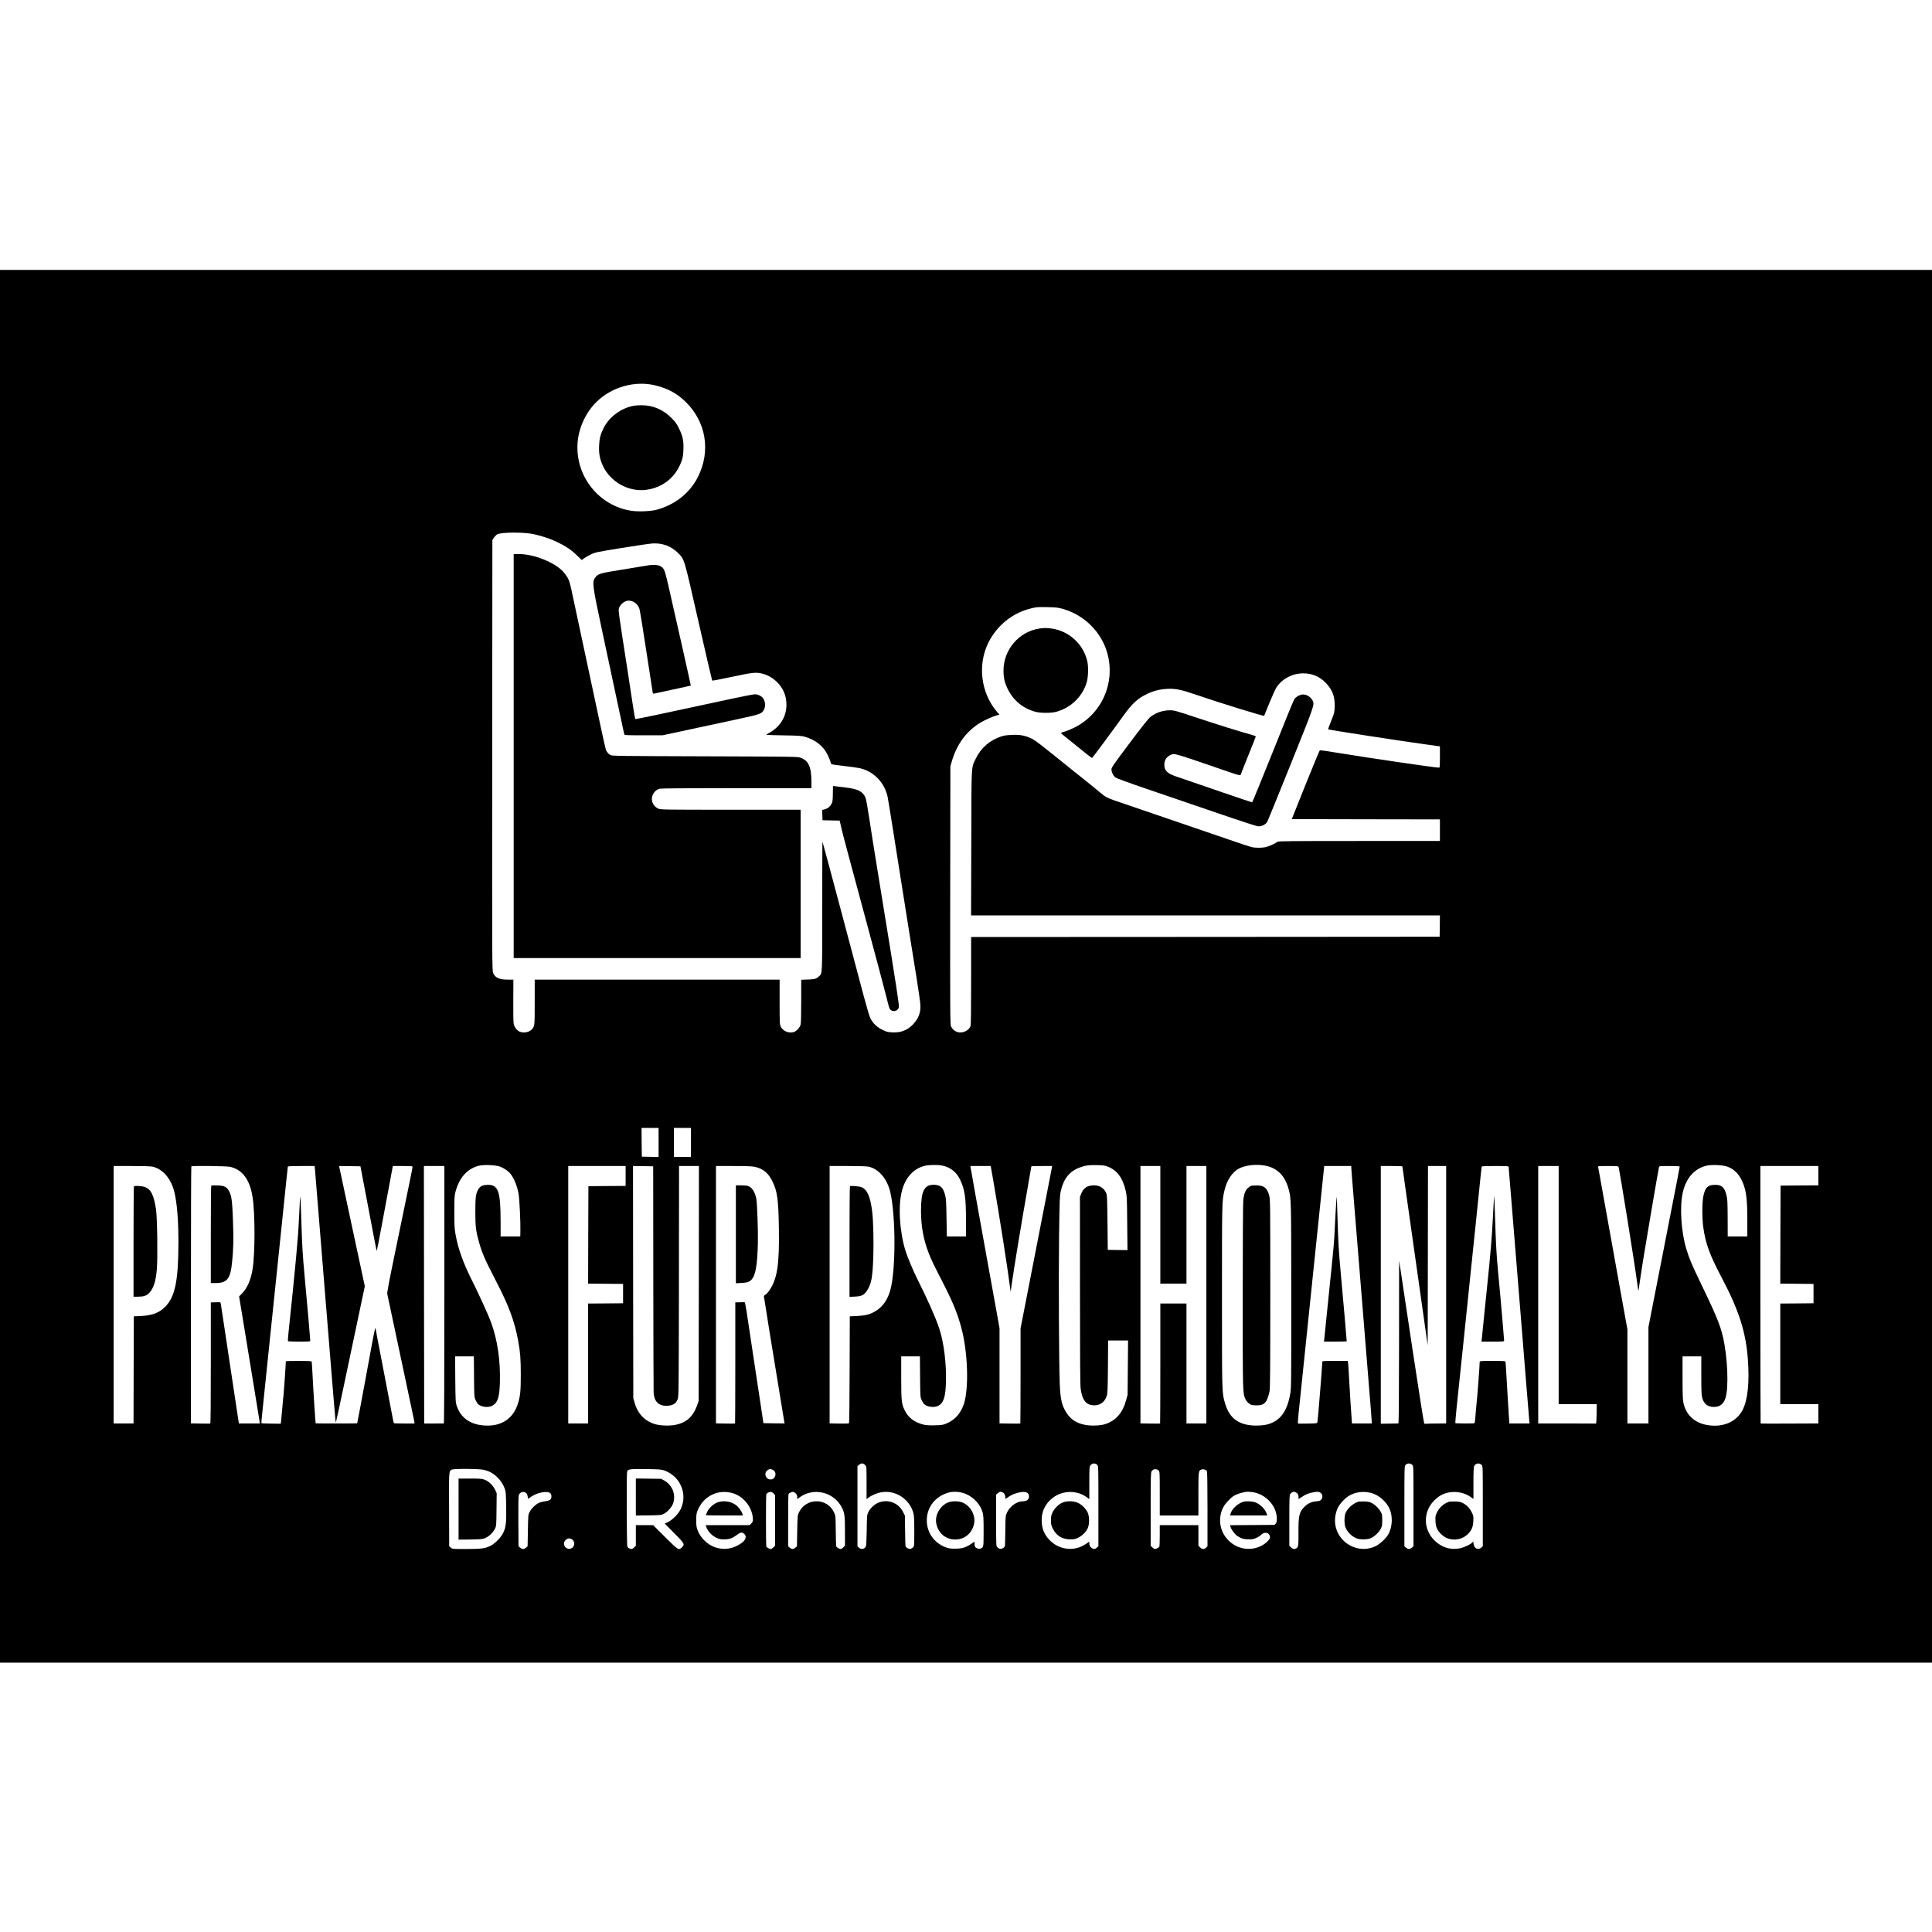 <?xml version="1.0" standalone="no"?>
<!DOCTYPE svg PUBLIC "-//W3C//DTD SVG 20010904//EN"
 "http://www.w3.org/TR/2001/REC-SVG-20010904/DTD/svg10.dtd">
<svg version="1.0" xmlns="http://www.w3.org/2000/svg"
 width="3400pt" height="3400pt" viewBox="0 0 3400 3400"
 preserveAspectRatio="xMidYMid meet">
<g transform="translate(0,3400) scale(0.1,-0.1)"
fill="#000000" stroke="none">
<path d="M0 16995 l0 -12255 17000 0 17000 0 0 12255 0 12255 -17000 0 -17000
0 0 -12255z m11541 10221 c217 -55 371 -139 522 -285 365 -353 450 -874 216
-1331 -143 -281 -404 -485 -728 -572 -98 -26 -317 -35 -433 -18 -569 83 -986
596 -955 1175 15 271 136 543 327 735 272 271 688 388 1051 296z m-2156 -2615
c157 -34 290 -78 422 -141 151 -72 254 -142 354 -241 l77 -75 38 29 c22 16 76
47 120 69 80 38 95 42 540 114 253 41 498 77 547 80 171 11 329 -47 447 -165
117 -118 104 -74 364 -1220 128 -561 236 -1024 239 -1028 4 -4 159 25 345 65
362 78 428 85 537 57 100 -26 184 -74 261 -150 109 -109 164 -240 164 -395 0
-227 -123 -412 -345 -520 -27 -14 -1 -16 285 -21 275 -4 324 -8 385 -25 188
-54 328 -166 403 -324 22 -47 43 -99 47 -117 3 -17 12 -36 18 -41 7 -5 102
-19 212 -31 110 -12 234 -29 275 -38 244 -48 440 -244 499 -498 6 -27 48 -279
92 -560 44 -280 112 -708 150 -950 38 -242 101 -636 139 -875 38 -239 97 -606
131 -815 33 -209 63 -419 66 -466 8 -139 -30 -240 -130 -347 -98 -103 -213
-148 -364 -140 -85 5 -102 9 -178 47 -92 45 -160 111 -206 197 -16 29 -64 190
-117 389 -50 187 -233 875 -407 1530 -174 654 -318 1191 -321 1194 -2 2 -4
-509 -4 -1136 0 -1243 3 -1179 -57 -1234 -48 -46 -73 -53 -195 -57 l-118 -4 0
-377 c0 -234 -4 -390 -11 -414 -14 -50 -71 -113 -116 -128 -88 -29 -193 13
-232 93 -20 43 -21 57 -21 436 l0 392 -2155 0 -2155 0 0 -395 c0 -420 0 -423
-49 -479 -45 -51 -146 -71 -214 -42 -49 20 -93 77 -106 135 -7 33 -10 182 -8
416 l2 365 -95 0 c-153 0 -224 32 -261 115 -19 42 -19 139 -17 3832 l3 3789
27 42 c16 23 43 49 60 59 70 38 464 40 633 4z m9315 -1315 c375 -105 678 -402
784 -770 153 -528 -95 -1087 -588 -1326 -56 -27 -129 -57 -163 -66 -35 -10
-63 -20 -63 -24 0 -3 37 -36 83 -71 45 -36 166 -134 269 -217 103 -84 191
-152 195 -152 8 1 356 470 556 749 152 212 248 300 418 381 110 52 220 80 349
87 150 8 242 -12 535 -112 387 -133 1161 -372 1172 -362 2 2 44 105 93 228 50
123 107 248 127 277 103 151 279 242 468 242 158 0 292 -57 400 -171 116 -123
160 -244 153 -419 -4 -100 -7 -112 -62 -248 -32 -79 -56 -145 -54 -147 8 -9
1286 -206 1731 -267 l237 -33 0 -187 c0 -149 -3 -188 -13 -188 -70 0 -1223
169 -1841 270 -137 22 -253 39 -259 37 -5 -1 -118 -275 -252 -607 l-242 -605
1303 -3 1304 -2 0 -190 0 -190 -1422 0 c-1206 0 -1424 -2 -1437 -14 -29 -25
-136 -75 -196 -91 -73 -19 -192 -19 -265 -1 -30 8 -201 64 -380 126 -179 61
-422 145 -540 185 -331 113 -1372 469 -1489 509 -124 43 -171 69 -254 142 -34
29 -123 102 -197 161 -74 59 -202 161 -285 228 -604 487 -660 531 -735 564
-112 50 -194 64 -335 58 -87 -4 -138 -11 -185 -27 -204 -69 -354 -199 -445
-385 -85 -173 -79 -60 -82 -1492 l-4 -1273 4126 0 4125 0 -2 -187 -3 -188
-4122 -3 -4123 -2 0 -769 c0 -521 -3 -779 -11 -798 -35 -94 -165 -141 -257
-94 -42 22 -63 43 -86 88 -15 30 -16 218 -14 2305 l3 2273 27 92 c86 292 248
514 484 665 73 46 221 114 291 134 l62 17 -44 51 c-285 334 -345 827 -150
1219 148 296 419 517 734 596 112 29 121 29 306 26 147 -3 183 -7 265 -29z
m-7110 -9391 l0 -256 -147 3 -148 3 -3 253 -2 252 150 0 150 0 0 -255z m570 0
l0 -255 -150 0 -150 0 0 255 0 255 150 0 150 0 0 -255z m-3362 -425 c67 -24
144 -76 184 -125 64 -79 119 -213 144 -353 16 -91 36 -500 32 -659 l-2 -93
-173 0 -173 0 0 248 c0 562 -41 671 -245 660 -80 -4 -119 -26 -152 -86 -40
-73 -48 -135 -48 -387 0 -262 9 -335 65 -536 56 -199 99 -296 307 -699 220
-425 320 -697 382 -1035 37 -204 46 -314 46 -600 0 -289 -9 -375 -52 -510 -82
-261 -289 -398 -578 -382 -254 13 -426 133 -497 345 -21 64 -22 84 -26 470
l-3 402 165 0 165 0 3 -357 c3 -349 4 -359 26 -408 12 -27 30 -58 40 -69 49
-55 178 -74 252 -36 96 49 129 146 137 400 12 395 -42 765 -159 1079 -50 134
-212 489 -339 742 -148 296 -238 548 -281 788 -20 112 -23 158 -23 406 1 257
3 287 23 360 67 245 207 399 409 450 87 22 289 14 371 -15z m7778 19 c141 -26
254 -112 317 -242 86 -176 107 -321 107 -723 l0 -284 -169 0 -168 0 -6 328
c-4 289 -7 336 -26 406 -35 133 -85 176 -203 176 -165 -1 -219 -113 -220 -455
0 -274 43 -511 136 -748 48 -123 76 -182 253 -527 179 -351 254 -536 323 -795
112 -419 133 -1051 44 -1330 -60 -185 -188 -314 -365 -366 -27 -8 -97 -13
-179 -13 -117 1 -145 4 -212 26 -140 46 -229 121 -288 242 -54 110 -60 163
-60 574 l0 372 164 0 165 0 3 -357 c3 -349 4 -359 26 -408 12 -27 30 -58 40
-69 49 -55 178 -74 253 -36 93 48 128 151 136 405 11 331 -36 712 -119 960
-64 192 -205 510 -389 876 -70 141 -161 357 -198 469 -108 335 -139 799 -70
1068 60 238 206 398 405 446 72 17 219 20 300 5z m2915 -18 c170 -66 268 -199
322 -436 18 -82 21 -133 24 -563 l5 -472 -174 2 -173 3 -5 480 c-5 434 -7 484
-23 520 -40 88 -113 134 -211 135 -120 0 -185 -41 -228 -147 l-23 -58 1 -1640
c0 -1228 3 -1663 12 -1733 28 -208 99 -294 243 -293 102 0 182 61 215 163 16
46 18 110 22 516 l3 462 175 0 176 0 -4 -477 -4 -478 -27 -98 c-60 -223 -186
-365 -377 -422 -82 -24 -239 -30 -339 -11 -145 26 -249 90 -322 197 -91 135
-118 245 -129 524 -15 369 -21 1907 -12 2615 9 632 11 692 30 778 48 218 154
351 334 416 104 38 155 45 303 42 105 -2 141 -7 186 -25z m2784 14 c203 -43
334 -173 398 -395 51 -175 50 -163 51 -1890 1 -1517 0 -1622 -17 -1723 -53
-314 -177 -482 -398 -543 -87 -24 -241 -29 -342 -11 -219 38 -343 156 -410
387 -53 182 -52 154 -52 1880 0 1694 -1 1672 46 1870 39 167 135 312 248 373
115 63 319 85 476 52z m8127 -17 c126 -47 211 -138 272 -289 60 -152 76 -294
76 -664 l0 -275 -172 0 -173 0 -1 328 c-2 298 -4 334 -23 406 -37 139 -89 181
-216 174 -116 -5 -158 -50 -190 -203 -22 -106 -22 -387 0 -544 40 -285 112
-483 319 -876 309 -585 430 -962 466 -1450 29 -403 -2 -706 -91 -884 -110
-220 -363 -323 -647 -265 -212 43 -353 181 -397 389 -11 54 -15 153 -15 443
l0 372 165 0 165 0 0 -333 c0 -268 3 -344 15 -392 29 -111 96 -164 208 -165
100 0 167 50 201 152 62 187 40 728 -44 1086 -50 212 -129 401 -400 962 -150
310 -191 409 -244 582 -92 305 -119 745 -61 996 59 253 201 413 412 467 93 23
290 14 375 -17z m-27720 1 c181 -38 330 -211 387 -449 47 -197 71 -495 71
-875 0 -683 -58 -964 -232 -1142 -102 -104 -227 -152 -418 -162 l-135 -6 -3
-942 -2 -943 -175 0 -175 0 0 2265 0 2265 315 0 c191 0 335 -4 367 -11z m1365
-3 c216 -46 349 -223 397 -528 46 -286 46 -994 1 -1273 -30 -187 -92 -331
-183 -425 l-54 -55 97 -590 c53 -324 116 -711 141 -860 24 -148 60 -367 79
-485 20 -118 38 -234 42 -257 l6 -43 -185 0 -185 0 -6 43 c-4 23 -33 220 -66
437 -118 778 -151 999 -196 1300 -25 168 -48 316 -50 330 -5 25 -7 25 -90 22
l-85 -3 0 -1064 c0 -690 -3 -1065 -10 -1067 -5 -1 -84 -2 -175 0 l-165 3 0
2258 c0 1241 3 2261 7 2264 13 14 614 7 680 -7z m1497 -58 c3 -40 17 -212 31
-383 53 -648 223 -2737 249 -3065 8 -96 30 -361 48 -587 18 -227 35 -409 39
-405 3 4 65 288 137 632 72 344 186 881 252 1195 l120 570 -220 1025 c-121
564 -223 1040 -226 1058 l-7 32 188 -2 188 -3 140 -735 c76 -404 141 -742 144
-750 5 -15 36 142 203 1043 l83 447 174 0 c155 0 173 -2 173 -17 0 -17 -65
-334 -311 -1523 -101 -485 -138 -685 -134 -710 6 -33 58 -278 290 -1365 172
-810 185 -870 187 -893 l3 -23 -179 0 c-98 0 -181 2 -183 5 -3 3 -9 24 -14 48
-4 24 -63 327 -129 673 -153 792 -180 935 -181 949 -2 37 -24 -63 -69 -309
-28 -154 -71 -386 -95 -515 -24 -129 -69 -372 -100 -540 -31 -168 -58 -306
-59 -308 -4 -3 -728 -4 -731 0 -4 5 -44 619 -55 858 -6 118 -13 221 -15 228
-3 9 -58 12 -230 12 -124 0 -225 -3 -225 -7 0 -46 -32 -510 -39 -578 -6 -49
-17 -173 -26 -275 -9 -102 -18 -198 -20 -215 l-5 -30 -166 2 c-92 1 -169 4
-172 7 -5 6 -1 46 38 421 116 1120 163 1572 175 1690 37 361 108 1047 145
1395 22 212 54 522 71 690 17 168 32 311 34 318 3 9 60 12 238 12 l234 0 7
-72z m2276 -2193 c0 -1503 -3 -2265 -10 -2265 -5 0 -85 -1 -177 -1 l-168 0 -3
2265 -2 2266 180 0 180 0 0 -2265z m3190 2090 l0 -175 -327 -2 -328 -3 -3
-857 -2 -858 307 -2 308 -3 0 -170 0 -170 -307 -3 -308 -2 0 -1055 0 -1055
-175 0 -175 0 0 2265 0 2265 505 0 505 0 0 -175z m487 -1790 c1 -1078 4 -1990
6 -2027 10 -151 87 -228 226 -228 70 0 133 22 163 57 10 10 25 39 35 63 17 43
18 157 21 2073 l2 2027 175 0 175 0 -2 -2067 -3 -2068 -21 -61 c-74 -214 -192
-322 -394 -360 -98 -19 -250 -14 -340 10 -189 52 -315 181 -373 383 l-22 78
-3 2043 -2 2042 177 -2 178 -3 2 -1960z m1784 1951 c148 -32 241 -108 314
-259 85 -176 104 -315 112 -812 10 -629 -25 -877 -151 -1079 -39 -62 -63 -88
-114 -121 -1 -1 43 -278 98 -616 55 -338 128 -780 161 -984 33 -203 71 -432
83 -508 l23 -137 -186 2 -186 3 -66 440 c-37 242 -97 640 -134 885 -37 245
-79 526 -94 625 -18 119 -31 180 -39 179 -7 -1 -46 -2 -87 -2 l-75 -2 0 -1063
c0 -585 -2 -1066 -4 -1068 -2 -2 -79 -3 -170 -1 l-166 3 0 2264 0 2265 308 0
c225 0 325 -4 373 -14z m2001 3 c182 -38 332 -214 387 -454 96 -423 96 -1368
0 -1715 -62 -228 -194 -372 -399 -435 -33 -10 -108 -20 -185 -24 l-130 -6 -3
-939 c-1 -539 -6 -942 -11 -945 -5 -3 -84 -5 -175 -3 l-166 3 0 2264 0 2265
315 0 c191 0 335 -4 367 -11z m2201 -262 c104 -598 255 -1561 294 -1877 l9
-65 18 130 c41 293 167 1056 291 1761 30 171 55 314 55 318 0 3 83 6 183 6
l184 0 -13 -67 c-7 -38 -47 -243 -89 -458 -77 -394 -286 -1464 -395 -2026
l-60 -306 0 -835 c0 -459 -2 -837 -4 -839 -2 -2 -86 -3 -185 -1 l-181 3 0 837
0 837 -70 390 c-39 214 -104 575 -145 800 -153 846 -285 1581 -291 1623 l-7
42 179 0 179 0 48 -273z m2937 -762 l0 -1035 230 0 230 0 0 1035 0 1035 175 0
175 0 0 -2265 0 -2265 -175 0 -175 0 0 1055 0 1055 -230 0 -230 0 0 -1053 c0
-580 -2 -1056 -4 -1058 -2 -2 -81 -3 -175 -1 l-171 3 0 2264 0 2265 175 0 175
0 0 -1035z m3360 1013 c0 -13 13 -187 30 -388 16 -201 39 -477 50 -615 18
-226 67 -827 120 -1475 11 -135 31 -384 45 -555 27 -332 59 -722 75 -925 6
-69 17 -205 25 -303 8 -98 15 -194 15 -213 l0 -34 -174 0 -174 0 -6 93 c-3 50
-13 187 -21 302 -8 116 -19 307 -25 425 -6 118 -13 230 -16 248 l-6 32 -224 0
c-207 0 -224 -1 -224 -17 -2 -92 -76 -1008 -86 -1060 -4 -22 -8 -22 -169 -25
-91 -2 -169 -2 -173 0 -4 1 0 78 10 170 9 92 58 561 108 1042 50 481 102 981
115 1110 14 129 34 325 45 435 12 110 36 349 55 530 54 521 83 803 107 1033
l22 212 238 0 238 0 0 -22z m900 15 c0 -7 39 -287 265 -1878 35 -247 90 -634
122 -860 l58 -410 3 1578 2 1577 160 0 160 0 0 -2265 0 -2265 -162 -1 c-90 0
-174 -2 -188 -5 -14 -2 -30 0 -36 4 -6 4 -95 570 -199 1257 -103 688 -200
1331 -215 1430 l-28 180 -1 -1432 c-1 -1139 -4 -1433 -13 -1433 -7 0 -79 -1
-161 -3 l-147 -2 0 2268 0 2267 190 0 c105 0 190 -3 190 -7z m1870 -9 c0 -8 4
-68 10 -132 5 -64 19 -227 30 -362 51 -634 62 -761 80 -985 11 -132 33 -409
50 -615 17 -206 44 -539 60 -740 16 -201 52 -646 80 -990 27 -344 52 -640 54
-657 l5 -33 -180 0 -179 0 0 26 c0 15 -9 158 -20 318 -10 160 -24 388 -30 506
-6 118 -13 223 -16 233 -5 15 -25 17 -230 17 -199 0 -224 -2 -224 -16 0 -58
-34 -522 -50 -679 -11 -104 -22 -236 -26 -293 -4 -56 -11 -105 -16 -108 -11
-7 -330 -5 -337 1 -2 3 8 121 22 262 15 142 75 715 133 1273 57 558 120 1164
139 1345 19 182 46 440 60 575 14 135 43 425 66 645 22 220 42 406 44 413 3 9
60 12 240 12 207 0 235 -2 235 -16z m880 -2079 l0 -2095 335 0 335 0 -2 -172
c-2 -95 -6 -172 -10 -170 -5 1 -235 2 -513 2 l-505 0 0 2265 0 2265 180 0 180
0 0 -2095z m1054 2078 c22 -76 285 -1709 326 -2027 10 -81 20 -150 22 -152 2
-2 16 88 32 199 27 193 87 561 197 1207 61 358 127 737 134 768 5 22 7 22 185
22 130 0 180 -3 180 -12 0 -10 -67 -358 -205 -1058 -24 -124 -76 -387 -114
-585 -39 -198 -107 -544 -151 -770 l-80 -410 0 -847 0 -848 -185 0 -185 0 0
827 0 827 -125 690 c-173 964 -342 1900 -366 2036 -11 63 -22 123 -25 133 -5
16 8 17 175 17 162 0 180 -2 185 -17z m3516 -153 l0 -170 -332 -2 -333 -3 -3
-862 -2 -863 292 -2 293 -3 0 -170 0 -170 -292 -3 -293 -2 0 -885 0 -885 335
0 335 0 0 -170 0 -170 -506 -2 c-278 -2 -508 -1 -510 1 -2 2 -4 1023 -4 2268
l0 2263 510 0 510 0 0 -170z m-16772 -5096 c22 -25 22 -29 22 -311 l0 -285 35
26 c57 44 155 85 233 96 248 38 492 -124 557 -371 11 -40 15 -121 15 -316 0
-249 -1 -264 -20 -283 -11 -11 -30 -22 -44 -26 -32 -8 -84 20 -91 49 -2 12 -6
137 -7 278 l-3 256 -35 69 c-80 157 -259 225 -427 162 -70 -26 -150 -101 -184
-173 -22 -48 -23 -62 -26 -310 -2 -147 -8 -271 -14 -286 -20 -51 -86 -63 -124
-24 l-25 24 0 704 0 704 23 20 c42 39 77 38 115 -3z m4053 26 c5 0 18 -9 29
-20 20 -20 20 -33 20 -725 l0 -706 -26 -24 c-36 -33 -69 -31 -105 4 -21 22
-29 39 -29 65 l0 36 -60 -41 c-221 -151 -517 -100 -682 118 -61 81 -88 157
-95 264 -12 177 57 328 200 434 175 132 429 132 602 -1 l35 -26 0 284 c0 244
2 287 16 306 18 26 52 43 72 36 8 -2 18 -4 23 -4z m5574 -21 c20 -19 20 -33
20 -725 l0 -706 -28 -24 c-15 -13 -39 -24 -52 -24 -13 0 -37 11 -52 24 l-28
24 0 705 c0 672 1 706 19 725 32 36 84 36 121 1z m1220 0 c20 -19 20 -33 20
-725 l0 -706 -28 -24 c-55 -47 -123 -15 -134 64 l-6 43 -21 -20 c-42 -39 -152
-89 -227 -101 -160 -28 -309 20 -431 137 -209 203 -207 520 5 720 29 27 72 61
97 75 154 90 378 80 523 -21 l57 -40 0 277 c0 202 4 284 13 302 26 51 90 60
132 19z m-17570 -84 c94 -20 165 -56 235 -121 68 -64 111 -128 142 -210 19
-53 22 -84 26 -310 5 -284 -4 -363 -48 -460 -37 -83 -139 -190 -220 -233 -96
-51 -164 -61 -437 -61 -241 0 -242 0 -270 24 l-28 24 -2 644 c-3 689 -4 679
47 705 38 19 463 17 555 -2z m3189 -14 c281 -102 412 -417 284 -681 -40 -83
-142 -186 -221 -225 l-58 -28 165 -167 c184 -185 191 -197 137 -251 -56 -55
-63 -51 -296 181 l-211 210 -152 0 -152 0 0 -181 0 -181 -29 -29 c-16 -16 -36
-29 -45 -29 -28 0 -65 19 -76 39 -12 23 -15 1295 -4 1326 16 41 55 46 334 42
241 -4 270 -6 324 -26z m1900 15 c58 -24 71 -93 27 -147 -28 -35 -95 -33 -127
4 -40 47 -29 113 24 141 34 19 36 19 76 2z m6767 4 c5 0 18 -9 29 -20 19 -19
20 -33 20 -405 l0 -385 340 0 340 0 0 378 c0 410 0 411 56 432 29 11 81 -5 94
-30 6 -12 10 -264 10 -670 l0 -651 -25 -24 c-33 -33 -70 -32 -106 4 l-29 29 0
181 0 181 -340 0 -340 0 0 -179 c0 -99 -3 -187 -6 -196 -7 -18 -55 -45 -79
-45 -9 0 -30 13 -46 29 l-29 29 0 644 c0 575 2 646 16 666 18 26 52 43 72 36
8 -2 18 -4 23 -4z m-11098 -419 c10 -10 21 -36 24 -58 l5 -40 57 38 c72 48
166 79 247 82 77 2 108 -20 108 -78 0 -54 -28 -75 -112 -85 -40 -5 -91 -19
-114 -31 -59 -29 -124 -94 -156 -154 -27 -50 -27 -50 -32 -328 l-5 -279 -28
-24 c-36 -30 -68 -30 -104 0 l-28 24 -3 438 c-2 318 1 446 9 467 23 54 90 69
132 28z m3643 -2 c195 -62 344 -265 344 -466 0 -25 -8 -43 -29 -64 l-29 -29
-387 0 -386 0 7 -22 c24 -80 97 -161 179 -199 50 -24 73 -29 136 -29 94 0 144
17 222 75 67 50 92 55 129 25 53 -41 38 -106 -38 -162 -146 -106 -308 -133
-468 -78 -160 55 -293 202 -327 361 -6 30 -9 96 -7 150 4 85 9 106 40 171 111
235 367 346 614 267z m712 -5 l22 -25 0 -445 0 -446 -29 -29 c-16 -16 -37 -29
-46 -29 -24 0 -72 27 -79 45 -8 22 -8 899 0 920 9 22 63 46 89 39 11 -3 30
-17 43 -30z m390 0 c14 -16 22 -38 22 -61 l0 -35 35 26 c248 190 616 101 755
-183 43 -87 50 -142 50 -412 l0 -251 -29 -29 c-16 -16 -37 -29 -46 -29 -29 0
-75 30 -80 53 -2 12 -6 137 -7 277 -3 254 -3 255 -30 313 -58 124 -172 197
-308 197 -134 0 -250 -73 -310 -195 -24 -48 -25 -58 -30 -323 l-5 -274 -28
-24 c-36 -31 -67 -30 -101 1 l-26 24 0 450 c0 247 3 457 6 466 9 22 63 46 89
39 11 -3 30 -17 43 -30z m2882 26 c187 -30 357 -183 405 -365 12 -46 15 -118
15 -321 0 -237 -2 -263 -18 -282 -26 -29 -64 -37 -100 -18 -34 17 -42 33 -42
82 l0 34 -57 -39 c-98 -65 -162 -85 -283 -85 -90 0 -115 4 -174 27 -201 79
-326 259 -326 472 0 193 106 363 281 449 103 50 187 63 299 46z m747 0 c34
-12 51 -39 55 -88 l3 -32 49 35 c61 43 141 74 223 86 94 13 142 -12 142 -76 0
-53 -40 -85 -108 -85 -106 0 -227 -86 -279 -197 -27 -58 -27 -59 -30 -313 -1
-140 -5 -265 -7 -277 -7 -28 -59 -57 -91 -49 -13 4 -33 16 -44 28 -19 21 -20
34 -20 473 l0 452 23 20 c12 11 29 23 37 26 8 3 15 6 16 6 1 1 15 -4 31 -9z
m4413 0 c230 -36 420 -246 420 -465 0 -47 -5 -69 -19 -86 l-19 -24 -392 -3
-392 -3 7 -27 c11 -46 72 -129 119 -162 66 -45 118 -60 205 -60 63 0 86 5 136
28 33 16 66 37 74 46 59 71 161 47 161 -38 0 -41 -78 -114 -163 -155 -216
-103 -470 -39 -617 157 -115 155 -131 361 -39 533 31 58 118 152 175 190 58
39 171 73 259 78 11 0 49 -4 85 -9z m754 -4 c35 -15 49 -41 48 -88 0 -16 1
-28 4 -28 2 0 26 16 54 36 62 45 129 71 219 85 58 9 74 8 99 -5 39 -20 54 -62
37 -103 -17 -40 -36 -49 -110 -55 -78 -7 -141 -37 -199 -95 -93 -93 -107 -157
-105 -464 1 -223 -2 -248 -41 -269 -32 -17 -60 -11 -91 19 l-29 29 0 444 c0
391 2 446 16 466 13 19 39 36 62 41 1 1 18 -5 36 -13z m1348 -16 c107 -33 220
-127 280 -230 83 -142 81 -348 -3 -497 -40 -69 -149 -169 -223 -204 -358 -167
-763 134 -707 525 6 47 23 106 41 144 33 71 118 166 189 212 121 77 277 96
423 50z m-14105 -801 c61 -21 79 -103 33 -149 -63 -63 -170 -6 -153 83 6 29
38 63 68 70 11 3 20 5 21 6 1 0 15 -4 31 -10z"/>
<path d="M11158 26860 c-224 -38 -440 -197 -538 -398 -55 -112 -71 -176 -77
-307 -6 -138 13 -237 68 -355 133 -284 455 -461 762 -420 299 41 523 225 624
513 19 56 26 98 30 192 6 157 -10 237 -78 375 -44 88 -65 117 -133 185 -115
114 -234 179 -384 210 -72 16 -198 18 -274 5z"/>
<path d="M9040 20695 l0 -3555 2525 0 2525 0 0 1305 0 1305 -1232 0 c-1177 0
-1235 1 -1273 19 -48 22 -79 54 -100 103 -41 99 18 218 123 248 25 6 479 10
1355 10 l1317 0 0 108 c-1 266 -50 376 -193 428 -50 18 -112 19 -1682 24
-1521 5 -1632 6 -1662 22 -36 20 -65 54 -81 95 -6 15 -49 208 -96 428 -221
1038 -489 2293 -516 2414 -31 140 -54 189 -127 277 -142 169 -518 323 -790
324 l-93 0 0 -3555z"/>
<path d="M11370 24045 c-41 -8 -235 -39 -430 -71 -386 -62 -413 -70 -466 -139
-56 -74 -49 -133 117 -910 298 -1395 342 -1597 365 -1710 14 -66 27 -128 30
-137 5 -17 30 -18 340 -18 l334 0 507 109 c280 60 659 142 843 181 349 75 389
88 426 145 40 62 37 155 -8 218 -26 37 -92 69 -142 69 -23 0 -198 -34 -391
-75 -1330 -288 -1709 -367 -1715 -360 -4 4 -22 105 -40 223 -18 118 -61 402
-96 630 -170 1094 -164 1052 -149 1101 20 65 101 128 165 129 89 0 167 -60
194 -150 9 -30 64 -365 121 -745 58 -379 108 -703 111 -718 5 -24 10 -28 27
-23 12 3 162 36 332 72 171 37 311 67 312 69 2 1 -72 330 -162 731 -91 401
-193 851 -226 999 -40 178 -69 284 -85 312 -46 79 -136 99 -314 68z"/>
<path d="M14659 20167 c0 -1 -1 -63 -2 -137 -2 -118 -5 -140 -24 -177 -28 -51
-65 -81 -120 -96 l-44 -11 3 -91 3 -90 151 -3 151 -3 28 -122 c28 -122 84
-335 510 -1912 123 -456 247 -922 275 -1035 28 -113 56 -218 62 -234 23 -57
110 -67 149 -17 18 23 20 35 15 91 -8 82 -69 483 -141 925 -30 187 -85 522
-121 745 -36 223 -95 583 -130 800 -36 217 -90 559 -120 759 -34 226 -62 380
-73 405 -49 109 -133 152 -350 177 -86 10 -171 21 -188 23 -18 3 -33 4 -34 3z"/>
<path d="M18295 22939 c-361 -52 -635 -371 -635 -738 0 -129 21 -218 74 -326
101 -204 268 -341 486 -401 90 -25 282 -25 370 0 255 71 453 260 532 510 29
91 35 271 14 372 -67 305 -320 540 -630 583 -87 12 -125 12 -211 0z"/>
<path d="M22890 21771 c-52 -16 -91 -43 -114 -79 -13 -20 -183 -436 -377 -924
-195 -488 -359 -888 -364 -888 -9 0 -884 298 -1339 456 -157 54 -206 104 -206
209 0 77 41 140 113 170 71 30 32 41 996 -290 178 -62 225 -74 232 -64 5 8 9
17 9 21 0 4 59 151 130 328 72 177 130 325 130 330 0 4 -28 15 -62 25 -206 56
-645 194 -981 306 -364 121 -393 129 -465 129 -129 0 -247 -40 -347 -117 -33
-26 -147 -169 -367 -462 -281 -374 -318 -428 -318 -460 1 -51 32 -114 71 -144
22 -15 226 -90 554 -202 286 -97 835 -285 1220 -417 515 -176 712 -240 747
-240 56 0 121 33 148 77 10 16 197 476 416 1020 428 1065 421 1044 381 1122
-22 41 -69 80 -115 93 -42 11 -57 11 -92 1z"/>
<path d="M22024 13133 c-12 -2 -40 -19 -61 -38 -44 -37 -67 -95 -83 -207 -6
-36 -10 -756 -10 -1690 0 -1739 -1 -1711 48 -1822 20 -44 68 -88 110 -101 13
-4 54 -7 91 -7 133 0 180 52 223 247 10 48 13 385 13 1715 0 1557 -1 1659 -18
1725 -35 138 -93 186 -222 183 -38 0 -80 -3 -91 -5z"/>
<path d="M2357 13123 c-4 -3 -7 -442 -7 -975 l0 -968 71 0 c102 0 155 16 200
61 81 81 123 211 140 435 16 212 6 897 -15 1039 -40 263 -94 366 -210 400 -50
15 -167 20 -179 8z"/>
<path d="M3717 13133 c-4 -3 -7 -390 -7 -860 l0 -853 78 0 c208 0 267 72 296
365 25 239 28 408 16 735 -12 335 -24 429 -63 507 -30 58 -53 81 -104 99 -39
13 -204 19 -216 7z"/>
<path d="M5277 12865 c-3 -49 -11 -202 -17 -340 -13 -304 -58 -793 -184 -1990
-7 -71 -11 -133 -9 -137 2 -5 92 -8 199 -8 182 0 194 1 194 19 0 27 -54 647
-100 1141 -33 356 -43 519 -55 900 -8 256 -16 474 -18 485 -1 11 -6 -20 -10
-70z"/>
<path d="M12950 12279 l0 -862 98 5 c107 5 144 19 185 67 64 77 94 253 104
616 6 231 -11 707 -28 802 -22 118 -79 203 -150 223 -18 6 -73 10 -121 10
l-88 0 0 -861z"/>
<path d="M14958 13124 c-5 -4 -8 -444 -8 -977 l0 -969 93 4 c117 5 159 24 209
97 82 118 105 239 117 611 8 273 0 625 -19 780 -32 268 -87 395 -187 437 -41
17 -193 30 -205 17z"/>
<path d="M23520 12919 c0 -8 -5 -81 -10 -164 -6 -82 -14 -249 -20 -370 -9
-217 -18 -324 -85 -970 -19 -181 -48 -467 -65 -635 -16 -168 -32 -324 -35
-347 l-6 -43 200 0 c111 0 201 3 201 6 0 22 -64 756 -104 1189 -37 402 -44
522 -57 950 -6 215 -13 392 -15 394 -2 2 -4 -2 -4 -10z"/>
<path d="M26288 12865 c-4 -55 -12 -206 -18 -335 -11 -255 -42 -622 -95 -1130
-19 -179 -48 -464 -65 -635 -16 -170 -32 -325 -34 -342 l-5 -33 200 0 c181 0
199 2 199 17 0 20 -44 537 -65 768 -9 88 -29 306 -45 485 -20 212 -34 444 -41
665 -6 187 -13 408 -17 490 l-7 150 -7 -100z"/>
<path d="M18702 7559 c-68 -27 -145 -102 -180 -176 -22 -47 -26 -73 -27 -138
0 -71 4 -88 33 -147 62 -125 165 -188 311 -188 67 0 86 4 138 30 70 35 136
101 166 168 32 70 30 208 -3 277 -36 73 -114 147 -183 173 -76 29 -181 29
-255 1z"/>
<path d="M25500 7571 c-93 -30 -174 -103 -215 -194 -24 -52 -27 -67 -23 -145
5 -105 28 -159 96 -227 56 -54 111 -83 184 -94 107 -18 215 17 292 94 66 66
89 123 94 227 4 81 2 93 -26 150 -35 74 -88 130 -157 166 -40 20 -67 26 -135
28 -47 2 -96 0 -110 -5z"/>
<path d="M8070 7443 l0 -538 202 2 c155 2 214 6 247 18 79 28 153 94 193 175
22 43 23 57 26 333 l3 288 -27 60 c-35 78 -120 158 -194 182 -42 14 -91 17
-251 17 l-199 0 0 -537z"/>
<path d="M11190 7655 l0 -326 223 3 c214 3 224 4 271 28 64 33 141 120 162
183 52 156 -14 323 -158 403 l-53 29 -222 3 -223 3 0 -326z"/>
<path d="M12623 7559 c-69 -27 -143 -94 -176 -162 -15 -31 -27 -58 -27 -61 0
-3 147 -6 326 -6 l326 0 -6 28 c-11 43 -72 126 -119 159 -89 64 -221 81 -324
42z"/>
<path d="M16683 7559 c-109 -42 -199 -165 -210 -288 -10 -103 39 -218 119
-286 123 -104 313 -104 436 0 80 68 129 183 119 286 -11 125 -101 247 -213
289 -72 27 -180 26 -251 -1z"/>
<path d="M21880 7571 c-101 -31 -205 -129 -225 -213 l-7 -28 327 0 326 0 -6
23 c-25 83 -114 174 -201 207 -56 21 -163 26 -214 11z"/>
<path d="M23900 7571 c-95 -31 -196 -125 -224 -207 -20 -59 -21 -178 -1 -233
32 -91 115 -174 207 -207 57 -20 165 -20 228 1 64 21 152 101 188 169 24 46
27 62 27 151 0 85 -3 106 -23 143 -34 63 -93 124 -154 157 -45 25 -66 29 -138
32 -47 1 -96 -1 -110 -6z"/>
</g>
</svg>
